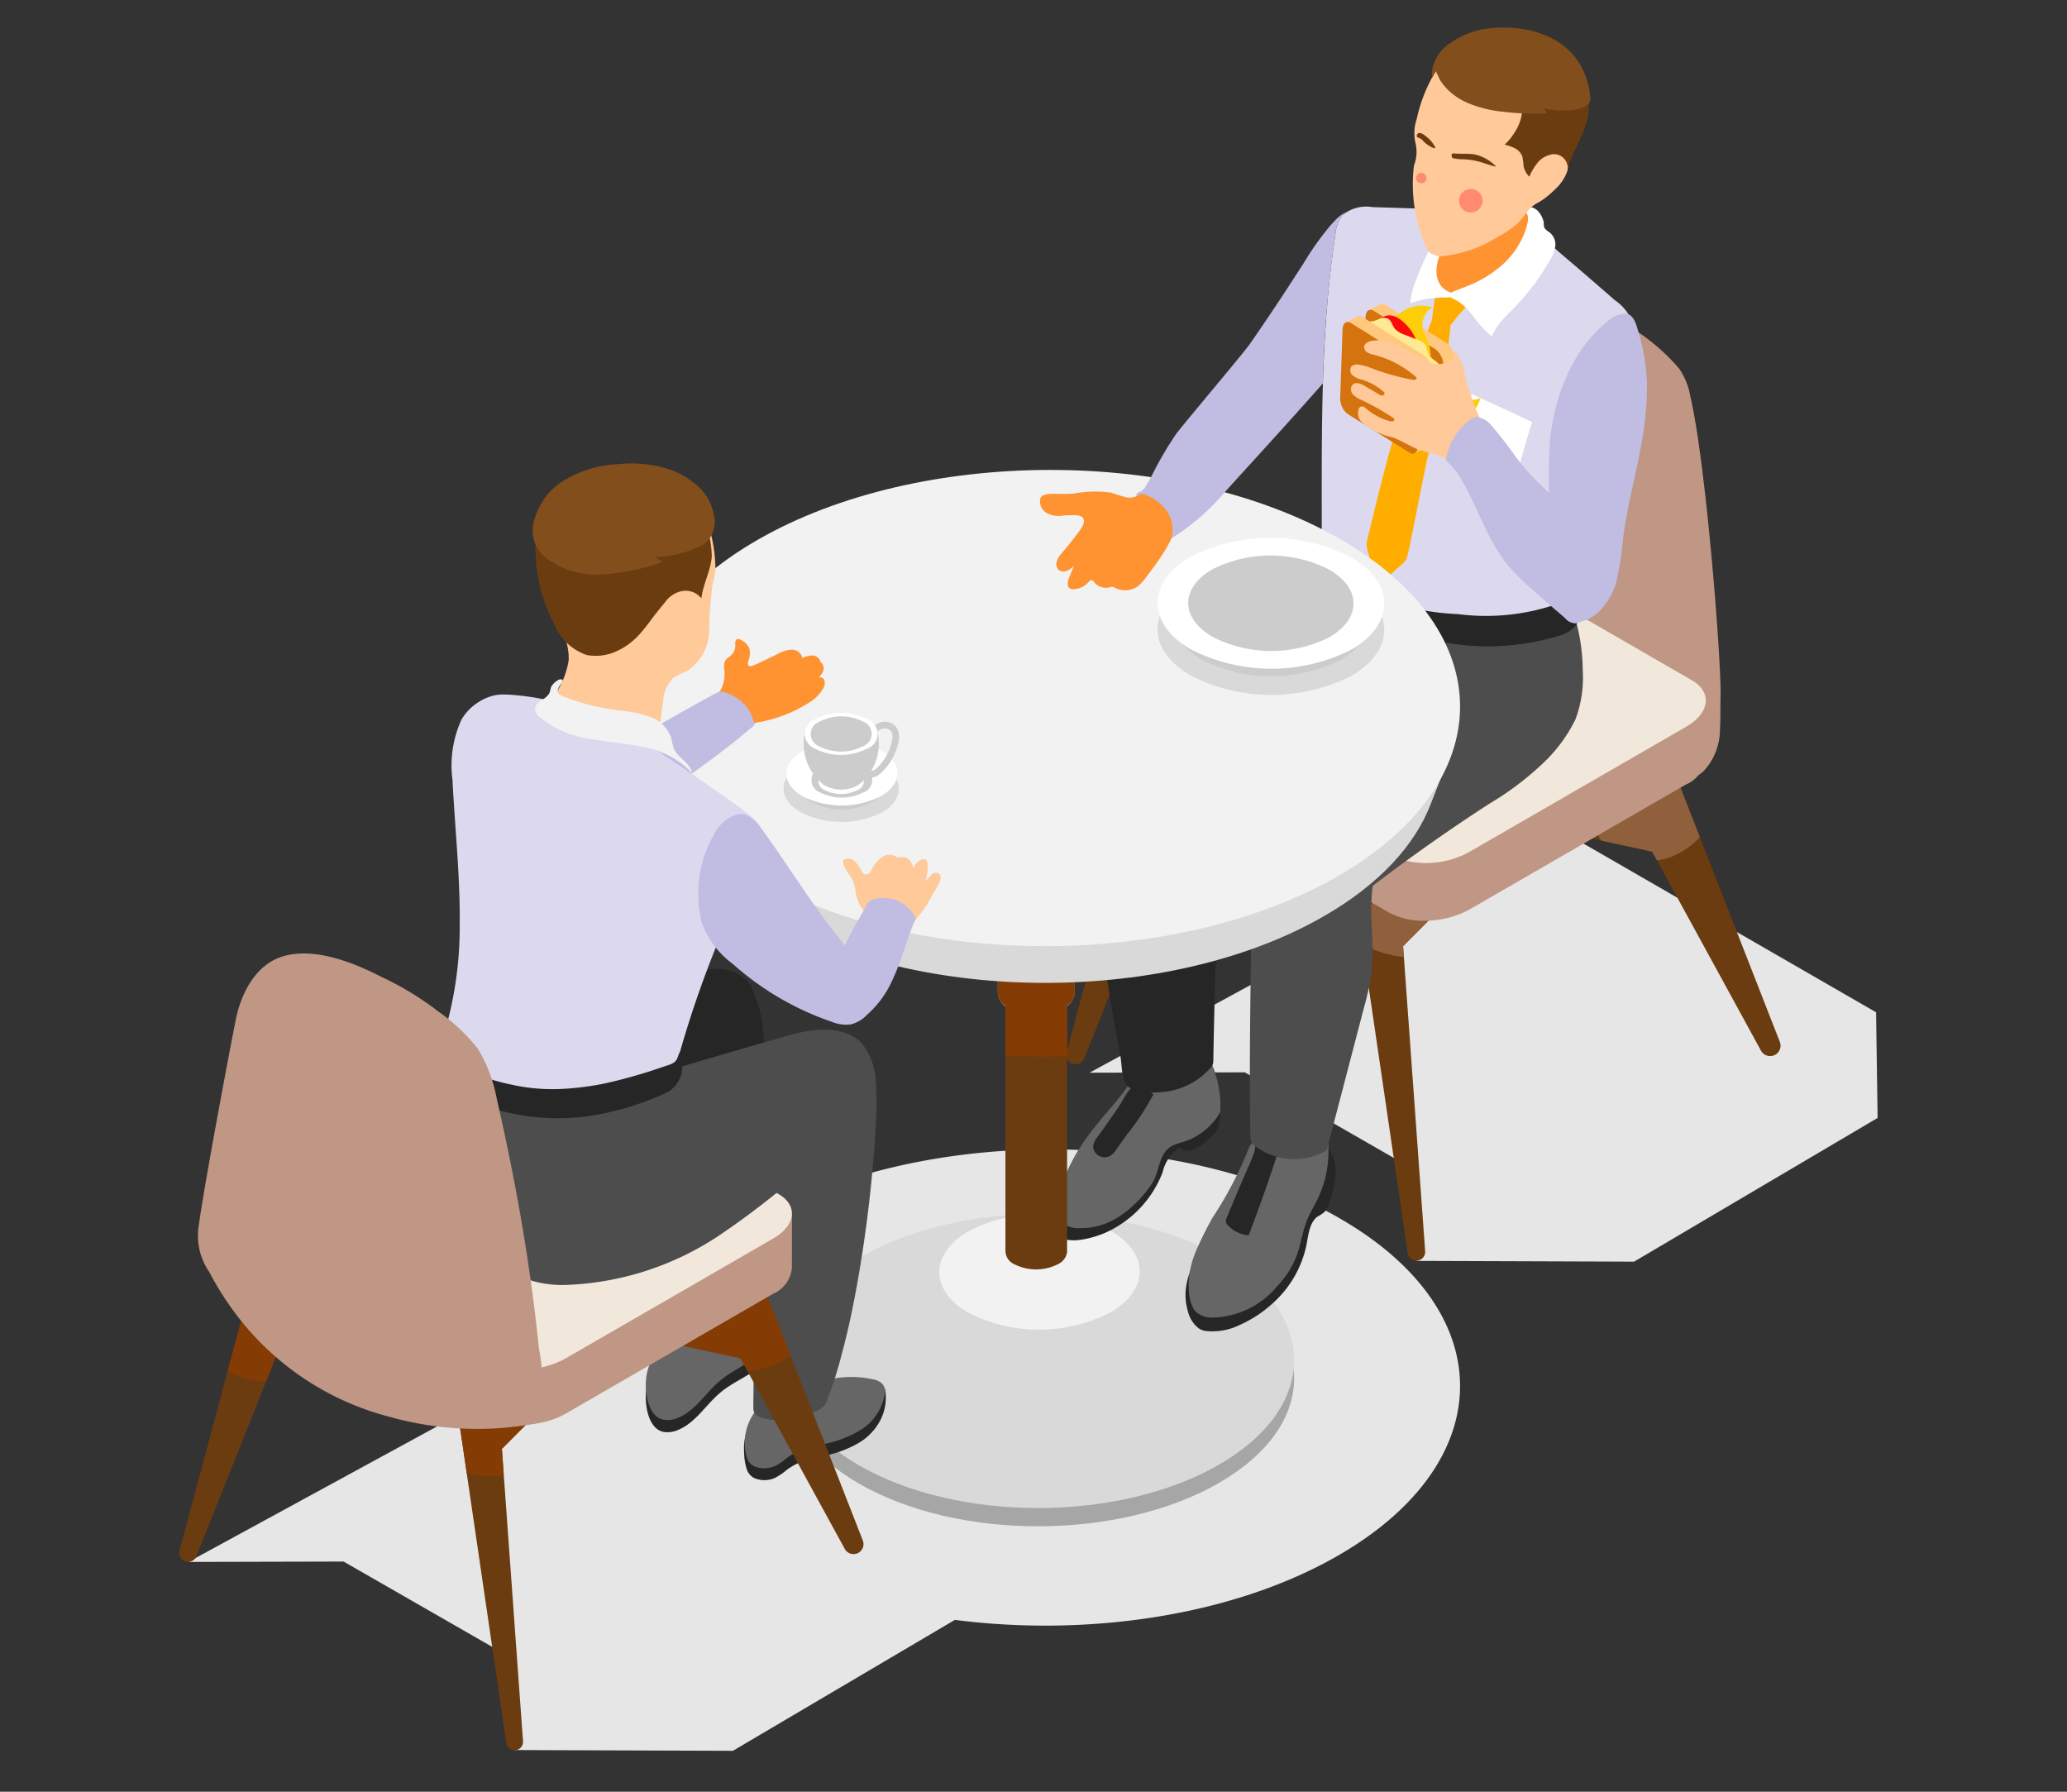 <svg xmlns="http://www.w3.org/2000/svg" xmlns:xlink="http://www.w3.org/1999/xlink" width="150" height="130" viewBox="0 0 150 130"><rect x="0" y="0" width="150" height="130" fill="#333333" stroke="none"/><defs><clipPath id="a"><rect width="150" height="130" transform="translate(176 2505)" fill="#fff"/></clipPath><clipPath id="b"><rect width="123.257" height="125.031" fill="none"/></clipPath><clipPath id="d"><rect width="7.474" height="6.328" fill="none"/></clipPath><clipPath id="e"><rect width="7.591" height="5.484" fill="none"/></clipPath><clipPath id="f"><rect width="6.187" height="7.665" fill="none"/></clipPath><clipPath id="g"><rect width="5.589" height="11.884" fill="none"/></clipPath><clipPath id="h"><rect width="7.795" height="7.881" fill="none"/></clipPath><clipPath id="i"><rect width="8.938" height="5.612" fill="none"/></clipPath><clipPath id="j"><rect width="7.962" height="8.337" fill="none"/></clipPath></defs><g transform="translate(-176 -2505)" clip-path="url(#a)"><g transform="translate(189 2507)"><g clip-path="url(#b)"><g clip-path="url(#b)"><path d="M84.427,107.169c-11.651-6.726-30.6-6.692-42.324.076a19.074,19.074,0,0,0-7.426,7.051l-.58-.334L.843,132.079l11.264-.028,11.457,6.577,1.006,7.1,15.786.055,16.111-9.5c9.682,1.25,20.259-.308,27.827-4.678,11.724-6.768,11.783-17.708.132-24.435" transform="translate(-0.171 -20.752)" fill="#e6e6e6"/><path d="M82.912,90.546l11.264-.028L105.633,97.1l1.006,7.1,15.786.055L140.1,93.828l-.111-7.666L116.167,72.43Z" transform="translate(-16.844 -14.715)" fill="#e6e6e6"/><path d="M60.538,127.925c7.193,4.153,18.893,4.132,26.132-.047s7.274-10.934.08-15.087-18.892-4.132-26.131.048-7.274,10.933-.081,15.087" transform="translate(-11.207 -22.284)" fill="#a6a6a6"/><path d="M60.538,126.262c7.193,4.153,18.893,4.132,26.132-.047s7.274-10.934.08-15.087-18.892-4.132-26.131.048-7.274,10.933-.081,15.087" transform="translate(-11.207 -21.946)" fill="#d9d9d9"/><path d="M71.342,115.2a11.368,11.368,0,0,0,10.285-.018c2.849-1.645,2.863-4.3.032-5.938a11.366,11.366,0,0,0-10.285.018c-2.849,1.645-2.863,4.3-.032,5.938" transform="translate(-14.064 -21.946)" fill="#f2f2f2"/><path d="M89.575,65.894l-3.7,3.014L80.811,87.75a.679.679,0,0,0,1.286.429l6.97-17.5,8.546-4.23Z" transform="translate(-16.413 -13.387)" fill="#6b3c10"/><g transform="translate(69.019 52.509)" style="mix-blend-mode:multiply;isolation:isolate"><g clip-path="url(#d)"><path d="M94.09,68.782l-3.839,1.9-.614,1.542a5.935,5.935,0,0,1-2.79-1.427,2.575,2.575,0,0,1-.23-.237l.441-1.65,3.7-3.014,2.016.14a5.234,5.234,0,0,1,.556.711,4.981,4.981,0,0,1,.762,2.034" transform="translate(-86.616 -65.896)" fill="#905f3c"/></g></g><path d="M128.41,68.915l5.954.233L141.578,87.6a.756.756,0,0,1-1.367.637l-7.9-14.449L125.1,72.227Z" transform="translate(-25.415 -14.001)" fill="#6b3c10"/><g transform="translate(102.77 54.934)" style="mix-blend-mode:multiply;isolation:isolate"><g clip-path="url(#e)"><path d="M136.562,72.746a5.808,5.808,0,0,1-2.015,1.4,3.9,3.9,0,0,1-1.108.276l-.345-.627-3.7-.8a2.694,2.694,0,0,1-.333-.794,3.934,3.934,0,0,1,.249-2.418,4.167,4.167,0,0,1,.461-.845l5.381.211Z" transform="translate(-128.971 -68.939)" fill="#905f3c"/></g></g><path d="M114.122,69.83l-6.677,9.161,3.54,24.124a.637.637,0,0,0,1.265-.142l-1.6-22.134,9.487-9.537Z" transform="translate(-21.828 -14.186)" fill="#6b3c10"/><g transform="translate(85.617 59.771)" style="mix-blend-mode:multiply;isolation:isolate"><g clip-path="url(#f)"><path d="M110.644,81.888l.057.787a7.564,7.564,0,0,1-3.007-.947l-.249-1.683,3.673-5.035a5.667,5.667,0,0,1,2.016,2.22,4.832,4.832,0,0,1,.5,1.657Z" transform="translate(-107.445 -75.01)" fill="#905f3c"/></g></g><path d="M134.374,55.616a4.438,4.438,0,0,1-1.115,2.928c-.838.868-1.579.544-1.754-.537-.079-.489-.284-1.6-.785-1.834a2.327,2.327,0,0,0-.8-.015c-.4,0-.794-.022-1.189-.049a27.349,27.349,0,0,1-4.907-.816,18.334,18.334,0,0,1-10.451-7.24,19.371,19.371,0,0,1-1.652-2.842,4.3,4.3,0,0,1-.571-3.218c.513-2.675,1.305-5.315,2.043-7.933.855-3.036,1.708-6.1,2.815-9.053.257-.685.466-1.473,1.192-1.8a5.206,5.206,0,0,1,2.942.007,21.812,21.812,0,0,1,7.373,2.98,14.921,14.921,0,0,1,3.879,3.194,4.988,4.988,0,0,1,.829,2.033c1.128,4.736,2.277,19.356,2.195,21.818-.026.766.013,1.582-.043,2.378" transform="translate(-22.56 -4.67)" fill="#bf9784"/><path d="M128.667,59.383v4.126h0a2.386,2.386,0,0,1-1.431,1.94l-15.7,9.063a6.771,6.771,0,0,1-3.2.826,5.245,5.245,0,0,1-2.647-.586L89.007,65.125a1.69,1.69,0,0,1-1-1.579H88V59.42h3.546v1.108l13.583-7.844a6.511,6.511,0,0,1,5.854-.241l6.6,3.814,7.537,4.351V59.383Z" transform="translate(-17.877 -10.535)" fill="#bf9784"/><path d="M127.655,56.825,110.978,47.2A6.345,6.345,0,0,0,106.1,47v0c-13.54,3.913-17.765,10.447-17.765,10.447h0a1.572,1.572,0,0,0,.67,2.434l16.677,9.628a6.5,6.5,0,0,0,5.851-.242l15.7-9.063c1.732-1,1.92-2.512.42-3.379" transform="translate(-17.878 -9.47)" fill="#f2e7db"/><path d="M83.486,97.535c-.315.371-.628.741-.928,1.123a14.428,14.428,0,0,0-2.321,4.121,6.954,6.954,0,0,0-.575,3.006c.211,1.629,2.747.879,3.7.466a7.887,7.887,0,0,0,4.187-4.4,3,3,0,0,1,1.115-1.723.247.247,0,0,1,.1-.042.23.23,0,0,1,.147.055c.622.435,1.4-.183,1.85-.588.39-.346.766-.61.867-1.143a7.5,7.5,0,0,0-.26-3.735,5.579,5.579,0,0,0-1.29-2.159,4.546,4.546,0,0,1-1.362.656,6.6,6.6,0,0,0-1.995.352c-.839.458-1.28,1.5-1.812,2.242-.441.615-.933,1.19-1.423,1.767" transform="translate(-16.179 -18.796)" fill="#262626"/><path d="M91.753,97.539a3.309,3.309,0,0,1-.316.5,4.875,4.875,0,0,1-1.8,1.471c-.392.186-.832.268-1.236.433-1.046.445-1.012,1.547-1.429,2.465a3.712,3.712,0,0,1-.444.706,8.258,8.258,0,0,1-2.186,2.072,5.053,5.053,0,0,1-2.875.8,1.838,1.838,0,0,1-1.775-1.175,11.008,11.008,0,0,1,.549-1.955,14.319,14.319,0,0,1,2.326-4.121c.295-.382.61-.757.925-1.124.49-.575.981-1.148,1.426-1.766.528-.742.973-1.787,1.81-2.245a6.609,6.609,0,0,1,1.991-.352,2.1,2.1,0,0,0,.836-.343,6.551,6.551,0,0,1,1.147.452,6.438,6.438,0,0,1,.674,1.4,7.408,7.408,0,0,1,.371,2.78" transform="translate(-16.191 -18.875)" fill="#666"/><path d="M83.577,100.006a1.306,1.306,0,0,0-.337.783.836.836,0,0,0,1.27.6,1.643,1.643,0,0,0,.419-.454l.739-1.04a18.441,18.441,0,0,0,1.948-2.955c-.41-.21-.477-.692-1.043-.728-.669-.018-1.142,1.143-1.454,1.6q-.753,1.109-1.542,2.195" transform="translate(-16.911 -19.545)" fill="#262626"/><path d="M104.954,49.842a4.123,4.123,0,0,0-2.243-1.629,4.882,4.882,0,0,0-3.521.778,16.537,16.537,0,0,0-2.057,1.443Q95.393,51.8,93.689,53.2c-.33.271-.659.543-.984.817a41.765,41.765,0,0,0-8.449,9.22,9.982,9.982,0,0,0-1.492,5.874,27.782,27.782,0,0,0,.312,2.905q.611,4.167,1.32,8.317.35,2.051.727,4.1c.112.621.071,1.856.6,2.225a3.986,3.986,0,0,0,2.153.369,5.282,5.282,0,0,0,3.806-1.8A.762.762,0,0,0,91.826,85a.837.837,0,0,0,.036-.278c.073-4.672.246-9.341.418-14.01a8.737,8.737,0,0,1,.471-3.556,5.361,5.361,0,0,1,2.4-2.012c1.379-.764,2.714-1.623,4.011-2.52a21.709,21.709,0,0,0,4.258-3.651,9.894,9.894,0,0,0,2.392-5,5.935,5.935,0,0,0-.854-4.121" transform="translate(-16.812 -9.774)" fill="#262626"/><path d="M92.643,115.036a1.161,1.161,0,0,0,.437.165,4.432,4.432,0,0,0,2.458-.409,8.829,8.829,0,0,0,2.386-1.543,7.819,7.819,0,0,0,2.5-4.251c.131-.659.216-1.708.841-2.108a2.407,2.407,0,0,0,.481-.325,1.408,1.408,0,0,0,.267-.5,7.244,7.244,0,0,0,.524-2.258,2.968,2.968,0,0,0-.735-2.145c-.251-.261-.312.2-.363.365a4.746,4.746,0,0,1-.418.891,28.749,28.749,0,0,1-2.238,3.924,11.2,11.2,0,0,1-3.221,3.129c-.735.448-1.544.747-2.289,1.17a.439.439,0,0,1-.711-.281,1.918,1.918,0,0,1-.081-.507,1.248,1.248,0,0,1,0-.462,5.666,5.666,0,0,0-.749,1.9,4.192,4.192,0,0,0,.108,2.033,2.193,2.193,0,0,0,.8,1.214" transform="translate(-18.622 -20.637)" fill="#262626"/><path d="M92.074,110.334a5.584,5.584,0,0,0-.118,1.733,2.818,2.818,0,0,0,.416,1.358,1.739,1.739,0,0,0,1.343.505,6.267,6.267,0,0,0,4.662-2.294,6.567,6.567,0,0,0,1.445-2.329c.279-.8.386-1.646.7-2.429.218-.546.531-1.047.786-1.577a7.991,7.991,0,0,0,.575-5.213,8.678,8.678,0,0,0-.879.626c-.157.144-.275.465-.524.493s-.535-.264-.742-.366a3.132,3.132,0,0,0-2.2-.226,1.816,1.816,0,0,0-1.3,1.183,27.7,27.7,0,0,1-2.554,4.86,25.833,25.833,0,0,0-1.234,2.485,6.6,6.6,0,0,0-.374,1.19" transform="translate(-18.676 -20.334)" fill="#666"/><path d="M95.405,106.795a.628.628,0,0,0-.073.351.552.552,0,0,0,.152.254,2.248,2.248,0,0,0,1.5.712q1.1-2.885,2.057-5.822a.863.863,0,0,0,.063-.354.769.769,0,0,0-.175-.371,3.179,3.179,0,0,0-.594-.607.5.5,0,0,0-.265-.125.438.438,0,0,0-.321.169c-.3.328-.25.713-.369,1.1a16.077,16.077,0,0,1-.645,1.532l-1.332,3.156" transform="translate(-19.366 -20.485)" fill="#262626"/><path d="M121.025,52.641c-.092-.314-.19-.623-.291-.924a.937.937,0,0,0-.256-.45c-.944-.767-1.566,1.288-2.246,1.469-.487.129-.788-.2-1.175-.406a8.649,8.649,0,0,0-1.36-.582,9.828,9.828,0,0,0-2.812-.519,9.267,9.267,0,0,0-2.14.168,4.192,4.192,0,0,1-1.608.175,3.273,3.273,0,0,1-1.452-.631c-.141-.108-1.085-.977-.935-1.18a5.433,5.433,0,0,0-.818,1.979,14.934,14.934,0,0,0-.29,5.378A4.545,4.545,0,0,1,105.7,58.4a3.777,3.777,0,0,1-.439,1.134,25.917,25.917,0,0,1-3.086,4.717,40.97,40.97,0,0,0-3.342,4.516,8,8,0,0,0-1.02,4c-.107,1.585-.2,3.171-.224,4.76-.057,4.3-.114,8.6-.044,12.9a1.233,1.233,0,0,0,.092.544,1.086,1.086,0,0,0,.331.348,4.688,4.688,0,0,0,5.119.255q1.36-5.2,2.72-10.409a18.258,18.258,0,0,0,.541-2.565c.234-2.065-.223-4.181.086-6.223q4.108-3.138,8.451-5.951a21.527,21.527,0,0,0,4.206-3.238,11,11,0,0,0,2.05-2.884,8.7,8.7,0,0,0,.528-3.574,14.142,14.142,0,0,0-.647-4.093" transform="translate(-19.811 -10.109)" fill="#4d4d4d"/><path d="M126.77,25.113a4.589,4.589,0,0,1-.966,2.329,13.337,13.337,0,0,0-1.271,4.044c-.582,2.878-1.158,5.771-1.482,8.7a38.858,38.858,0,0,0-.252,4.308c0,.556.126,1.059-.225,1.509a2.553,2.553,0,0,1-1.351.708,29.127,29.127,0,0,1-3.458.772,21.114,21.114,0,0,1-3.286.265c-.543,0-1.092-.084-1.631-.075-.442.009-.7-.359-1.049-.583a2.966,2.966,0,0,0-1.481-.332l-1.188-.056a1.252,1.252,0,0,1-.494-.082c-.165-.07-.327-.145-.489-.22a9.436,9.436,0,0,1-.92-.483,10.721,10.721,0,0,1-2.766-2.264,1.694,1.694,0,0,1-.351-.535,1.845,1.845,0,0,1-.067-.635c.067-8.121-.237-16.3,1.006-24.354a2.543,2.543,0,0,1,.5-1.37,2.707,2.707,0,0,1,2.191-.589c1.336.039,2.667.086,4,.125l.6-.728a7.743,7.743,0,0,1,4.864.9,22.128,22.128,0,0,1,4.063,2.959q2.036,1.727,4.044,3.487a3.432,3.432,0,0,1,1.462,2.2" transform="translate(-21.137 -3.142)" fill="#dcd9ee"/><path d="M117.47,33.366l-.979,3.84,1.7,2.461,2.618-.688s.984-3.578,1.055-3.567-4.4-2.045-4.4-2.045" transform="translate(-23.666 -6.779)" fill="#fff"/><path d="M114.869,24.042a186.24,186.24,0,0,0-5.909,24.036,9.436,9.436,0,0,1-.92-.483,186.478,186.478,0,0,1,5.883-23.851Z" transform="translate(-21.949 -4.824)" fill="#f2f2f2"/><path d="M103.534,49.124c-.07.829,1,1.577,1.578,2.033a11.47,11.47,0,0,0,2.361,1.423,19.606,19.606,0,0,0,4.635,1.358,17.7,17.7,0,0,0,9.06-.331,2.407,2.407,0,0,0,1.23-.761c.168-.261.053-.328-.037-.6a2.472,2.472,0,0,1-.091-.891c.012-.24-.053-.587-.289-.551a.458.458,0,0,0-.213.135,1.9,1.9,0,0,1-.5.28,15.831,15.831,0,0,1-7.435.816A18.234,18.234,0,0,1,108.46,51a8.691,8.691,0,0,1-3.12-2.045,13.91,13.91,0,0,1-1.066-1.392c-.112-.153-.256-.841-.371-.9a.147.147,0,0,0-.176.069.414.414,0,0,0-.046.2l-.129,1.975c0,.07-.011.143-.018.217" transform="translate(-21.033 -9.478)" fill="#262626"/><path d="M105.175,49.887c-.057.259-.068.565-.087.691q-.11.718-.161,1.444a.825.825,0,0,0,.444.889,13.431,13.431,0,0,0,3.072,1.225c.292.053.881.124,1.061-.171a1.153,1.153,0,0,0,.128-.463,14.069,14.069,0,0,0,.1-1.813.722.722,0,0,0-.175-.586,1.758,1.758,0,0,0-.514-.175l-.489-.177a15.621,15.621,0,0,1-1.908-.819,3.4,3.4,0,0,0-1.053-.434c-.28-.041-.366.151-.418.388" transform="translate(-21.316 -10.055)" fill="#87493c"/><path d="M110.3,34.118c-.788,2.65-1.436,5.34-2.085,8.029a1.974,1.974,0,0,0-.071.43,2.116,2.116,0,0,0,.123.63c.125.422.235.849.336,1.277q.074.311.143.622c.034.153.048.495.165.59a9.789,9.789,0,0,0,.788-.767q.421-.4.86-.778a2.468,2.468,0,0,0,.451-.461c.167-.245,1.118-5.44,1.533-7.309a71.719,71.719,0,0,0,1.841-11.3c0-.037,0-.076.006-.114a1.872,1.872,0,0,1-.538.623c-.2.1-.436-.032-.641.087-.382.222-2.43,6.814-2.912,8.435" transform="translate(-21.97 -5.073)" fill="#ffae00"/><path d="M114.123,25.961a.35.35,0,0,0,.166.215,1.733,1.733,0,0,0,.8.273c.421.052.56-.312.8-.6q.415-.5.873-.962a.958.958,0,0,1-.333-.635.155.155,0,0,0-.031-.1.141.141,0,0,0-.08-.031,12.613,12.613,0,0,1-1.736-.421c-.248-.079-.2.112-.227.32l-.079.645c-.041.339-.09.678-.132,1.018a.971.971,0,0,0-.016.273" transform="translate(-23.184 -4.812)" fill="#ffae00"/><path d="M115.011,22.226a1.192,1.192,0,0,0,.2.052.961.961,0,0,0,.331.01,1.326,1.326,0,0,0,.352-.135,2.89,2.89,0,0,1,.408-.2c.095-.029.206-.018.305-.038.267-.05.532-.112.794-.18a11.382,11.382,0,0,0,1.54-.532,11.213,11.213,0,0,0,2.773-1.694c.12-.1.245-.2.357-.312a1.232,1.232,0,0,0,.241-.27.668.668,0,0,0,.033-.611,1.645,1.645,0,0,0-.373-.446,4,4,0,0,1-1.01-3.407,4.671,4.671,0,0,1-1.845,1.929,7.1,7.1,0,0,1-2.55.864,10.356,10.356,0,0,0-1.117.193,1,1,0,0,0-.387.177.954.954,0,0,0-.221.293,3.453,3.453,0,0,0-.378,1.2c-.023.185-.038.359-.077.539a4.952,4.952,0,0,0-.071.7,2.735,2.735,0,0,0,.19,1.422.939.939,0,0,0,.158.232.861.861,0,0,0,.349.213" transform="translate(-23.221 -2.938)" fill="#ff9331"/><path d="M121.742,16.391l-.059-.022a.464.464,0,0,0-.306-.006c-.241.1-.042.475,0,.637a1.183,1.183,0,0,1-.037.555,4.99,4.99,0,0,1-.2.649,5.981,5.981,0,0,1-1.559,2.283A8.462,8.462,0,0,1,117,22.071c-.3.122-.613.233-.915.36-.116.049-.359.138-.379.285-.029.214.323.3.456.375a3.392,3.392,0,0,1,.759.6c.151.154.291.318.426.484a9.166,9.166,0,0,0,1.34,1.5.071.071,0,0,0,.051.022c.02,0,.033-.022.043-.04a6.5,6.5,0,0,1,.548-.886,10.013,10.013,0,0,1,.773-.83,17.236,17.236,0,0,0,2.942-3.854,2.606,2.606,0,0,0,.321-.861,1.148,1.148,0,0,0-.077-.616,1.225,1.225,0,0,0-.386-.47,1,1,0,0,1-.3-.258c-.1-.157-.041-.351-.089-.521a1.932,1.932,0,0,0-.253-.545,1.147,1.147,0,0,0-.512-.43" transform="translate(-23.505 -3.32)" fill="#fff"/><path d="M115.075,18.8a.375.375,0,0,0,.151-.087,4.885,4.885,0,0,0-1.057,1.865,2.979,2.979,0,0,0-.147,1.006,1.694,1.694,0,0,0,.324.951,1.389,1.389,0,0,0,.469.391c.1.053.274.066.326.189a.18.18,0,0,1-.124.245,1.612,1.612,0,0,1-.465.025c-.173.007-.345.017-.518.029a6.833,6.833,0,0,0-1.916.39,6.279,6.279,0,0,1,.406-1.645,17.4,17.4,0,0,1,.759-1.769,3.79,3.79,0,0,1,.688-1.059.682.682,0,0,1,.355-.173,2.326,2.326,0,0,0,.521-.274,1.7,1.7,0,0,1,.228-.084" transform="translate(-22.778 -3.802)" fill="#fff"/><path d="M122.259,12.2c.16-.139.313-.284.458-.428a3.131,3.131,0,0,0,.846-1.312,2.758,2.758,0,0,0,.032-.6,1.213,1.213,0,0,1,.2-.477q.318-.607.6-1.233a7.144,7.144,0,0,0,.622-1.979,5.329,5.329,0,0,0-2.685-5,4.865,4.865,0,0,0-1.471-.61,4.323,4.323,0,0,0-.563-.082,7.087,7.087,0,0,0-3.65.5,6.269,6.269,0,0,0-2.7,2.365A11.135,11.135,0,0,0,112.628,6.7a3.214,3.214,0,0,0-.086,1.81,2.736,2.736,0,0,1-.119,1.584,11.078,11.078,0,0,0,.743,5.572,1.605,1.605,0,0,0,.4.751,1.388,1.388,0,0,0,.988.251,9.2,9.2,0,0,0,3.954-1.4,6.92,6.92,0,0,0,1.419-.959c.477-.447.817-1.159,1.408-1.466a4.87,4.87,0,0,0,.928-.649" transform="translate(-22.812 -0.089)" fill="#ffc999"/><path d="M118.268,15.552a.851.851,0,1,1-.851-.851.851.851,0,0,1,.851.851" transform="translate(-23.681 -2.987)" fill="#ff8a6f"/><path d="M113.407,13.606a.376.376,0,1,1-.375-.375.375.375,0,0,1,.375.375" transform="translate(-22.887 -2.688)" fill="#ff8a6f"/><path d="M116.769,11.487a4.989,4.989,0,0,1,.716.035,2.521,2.521,0,0,1,.547.157,3.085,3.085,0,0,1,1.085.738c-.4-.073-.775-.229-1.163-.339a5.178,5.178,0,0,0-1.167-.192,3.648,3.648,0,0,1-.775-.073.162.162,0,0,1-.066-.03.175.175,0,0,1-.042-.077c-.022-.065-.042-.155.014-.21s.134-.032.194-.029c.22.01.44.018.66.021" transform="translate(-23.542 -2.328)" fill="#6b3c10"/><path d="M114.043,10.62a2.314,2.314,0,0,0-.575-.709c-.147-.121-.559-.488-.719-.215a.156.156,0,0,0,.016.215.541.541,0,0,0,.142.057.857.857,0,0,1,.2.136,2.233,2.233,0,0,0,.856.6c.029.007.068.01.084-.016a.079.079,0,0,0-.009-.073" transform="translate(-22.899 -1.95)" fill="#6b3c10"/><path d="M120.722,9.565a3.3,3.3,0,0,1,.746.267,1.1,1.1,0,0,1,.525.572,3.831,3.831,0,0,1,.092.671,1.459,1.459,0,0,0,.419.814,4.322,4.322,0,0,1,.6-1.006,1.707,1.707,0,0,1,.98-.6.984.984,0,0,1,1.2.868l.9-1.991a8.649,8.649,0,0,0,.542-1.415,3.956,3.956,0,0,0-.08-2.022.852.852,0,0,0-.154-.323.342.342,0,0,0-.4-.1c-.065.039-.11.149-.16.206a1.485,1.485,0,0,1-.247.227,1.749,1.749,0,0,1-.577.28,2.261,2.261,0,0,1-1.39-.1c-.263-.1-.509-.239-.771-.339a1.414,1.414,0,0,0-.826-.1.247.247,0,0,0-.151.081c-.149.2-.049.735-.03.972a5.413,5.413,0,0,1,.048.63,3.419,3.419,0,0,1-.59,1.587,4.2,4.2,0,0,1-.674.816" transform="translate(-24.526 -1.07)" fill="#6b3c10"/><path d="M116.5,5.389a8.762,8.762,0,0,0,2.792.722,19.846,19.846,0,0,0,3.145.124l-.213-.371a6.1,6.1,0,0,0,1.9.135,2.582,2.582,0,0,0,1.182-.341.614.614,0,0,0,.238-.241.721.721,0,0,0,.033-.389,5.559,5.559,0,0,0-1.171-2.983A5.55,5.55,0,0,0,122.1.477a7.064,7.064,0,0,0-.881-.27,9.034,9.034,0,0,0-3.06-.14,5.991,5.991,0,0,0-2.718,1.047,2.9,2.9,0,0,0-1.333,1.959,2.079,2.079,0,0,0-.026.314,1.164,1.164,0,0,1,.014.278l.312-.557c-.058.105.084.3.124.387a2.621,2.621,0,0,0,.194.387,4.053,4.053,0,0,0,1.045,1.072,4.907,4.907,0,0,0,.735.435" transform="translate(-23.176 0)" fill="#824e1c"/><path d="M128.237,47.787a4.823,4.823,0,0,0,1.453-2.544,24.156,24.156,0,0,0,.436-2.944c.305-2.386.975-4.709,1.369-7.082a22.982,22.982,0,0,0,.361-4.16,15.283,15.283,0,0,0-.7-3.946c-.119-.4-.308-.959-.778-1.069a2.034,2.034,0,0,0-1.229.437c-2.742,2.105-4.053,5.639-4.352,8.987a44.288,44.288,0,0,0,.211,7.308,32.465,32.465,0,0,0,.384,3.5c.135.723.221,2.226,1.2,2.187a2.8,2.8,0,0,0,1.652-.677" transform="translate(-25.335 -5.288)" fill="#c1bce1"/><path d="M114.148,34.679l-.83.441-.359-.677.288-.154-3.922-2.45a1.457,1.457,0,0,1-.567-1.181l.15-4.283-.12.065-.438-.825.821-.437h0a.394.394,0,0,1,.385.052l4.453,2.783a1.453,1.453,0,0,1,.567,1.181l-.175,4.99a.514.514,0,0,1-.252.494" transform="translate(-22.012 -5.109)" fill="#ffc87f"/><path d="M113.076,28.565l-4.454-2.783c-.328-.206-.607-.01-.622.437l-.175,4.99a1.454,1.454,0,0,0,.567,1.181l4.453,2.783c.329.2.608.009.623-.438l.175-4.989a1.456,1.456,0,0,0-.567-1.181" transform="translate(-21.905 -5.221)" fill="#d5740e"/><path d="M111.965,32.563a3.472,3.472,0,0,0,.269,1.473,5.57,5.57,0,0,0,.849,1.565.782.782,0,0,0,.256.229.3.3,0,0,0,.326-.023l.174.315c-.01-.018.376-.562.429-.632a1.7,1.7,0,0,1,.707-.49c.321-.137.663-.227.975-.386a2.454,2.454,0,0,0,1.234-1.528,1.522,1.522,0,0,1-1.77-.391c-.192-.233-.309-.519-.48-.768a4,4,0,0,0-1.6-1.2c-.179-.089-.5-.247-.692-.089-.12.1-.155.383-.221.527a4.169,4.169,0,0,0-.451,1.394" transform="translate(-22.745 -6.212)" fill="#ffce0a"/><path d="M114.729,34a3.445,3.445,0,0,0-1.468-2.749c-.845-.528-1.559-.154-1.594.837a3.445,3.445,0,0,0,1.469,2.748c.845.528,1.558.154,1.593-.836" transform="translate(-22.686 -6.3)" fill="#ff0a0a"/><path d="M110.516,30.064a3.486,3.486,0,0,1-1.072-1.046,5.58,5.58,0,0,1-.822-1.579.789.789,0,0,1-.048-.339.307.307,0,0,1,.2-.258l-.164-.32c.009.018.676,0,.763,0a1.7,1.7,0,0,0,.8-.312c.294-.19.559-.423.866-.592A2.455,2.455,0,0,1,113,25.446a1.521,1.521,0,0,0-.665,1.686c.085.289.257.546.368.827a4,4,0,0,1,.094,2c-.026.2-.076.555-.312.624-.15.043-.4-.087-.561-.112a4.174,4.174,0,0,1-1.407-.406" transform="translate(-22.057 -5.143)" fill="#ffce0a"/><path d="M112.173,29.193a3.445,3.445,0,0,0-1.468-2.749c-.845-.528-1.559-.154-1.594.837a3.445,3.445,0,0,0,1.469,2.748c.845.528,1.558.154,1.593-.836" transform="translate(-22.167 -5.324)" fill="#ff0a0a"/><path d="M108.851,26.516a.775.775,0,0,1,.645-.025c.258.141.315.484.494.718a1.574,1.574,0,0,0,.709.44l1.1.433a.989.989,0,0,1,.289.154c.245.213.222.6.387.881s.469.4.681.631a.9.9,0,0,1,.159,1.026,3.283,3.283,0,0,1-.232.306,1.426,1.426,0,0,0-.1,1.519.8.8,0,0,1,.126.281c.023.182-.112.34-.2.5a.991.991,0,0,0-.1.61c.026.159.091.309.119.468a.518.518,0,0,1-.1.453.651.651,0,0,1-.242.137,6.84,6.84,0,0,1-.979.29,3.271,3.271,0,0,0,.016-1.845,9.563,9.563,0,0,0-2.092-4.18,4.457,4.457,0,0,0-1.033-.925c-.255-.156-.535-.273-.78-.445-.308-.215-.849-.963-.312-1.253.175-.095.432-.006.617.012a1.673,1.673,0,0,0,.821-.187" transform="translate(-21.776 -5.369)" fill="#ffea93"/><path d="M112.058,35.79l-.83.441-.36-.677.288-.154-3.922-2.451a1.455,1.455,0,0,1-.567-1.18l.15-4.283-.12.064-.438-.824.821-.437h0a.4.4,0,0,1,.386.052l4.453,2.783a1.453,1.453,0,0,1,.567,1.181l-.175,4.989a.515.515,0,0,1-.252.495" transform="translate(-21.587 -5.335)" fill="#ffc87f"/><path d="M110.986,29.676l-4.454-2.783c-.328-.206-.607-.01-.622.437l-.174,4.99A1.454,1.454,0,0,0,106.3,33.5l4.453,2.783c.329.2.608.009.623-.437l.175-4.99a1.457,1.457,0,0,0-.567-1.181" transform="translate(-21.481 -5.447)" fill="#d5740e"/><path d="M111.594,36.4c-.631-.245-1.2-.625-1.832-.873a5.184,5.184,0,0,1-2.281-1.11.956.956,0,0,1-.212-.967.306.306,0,0,1,.141-.159c.143-.065.3.052.414.155a4.338,4.338,0,0,0,1.705.9c.136.036.35,0,.319-.14a.215.215,0,0,0-.1-.116,18.352,18.352,0,0,0-2.29-1.289,1.629,1.629,0,0,1-.629-.423.526.526,0,0,1,.007-.694c.238-.207.6-.052.875.11l1.015.6a.467.467,0,0,0,.25.09c.09,0,.182-.084.163-.172a.229.229,0,0,0-.073-.106,4.135,4.135,0,0,0-1.616-.885,1.573,1.573,0,0,1-.629-.307.484.484,0,0,1-.085-.635.6.6,0,0,1,.528-.137,4.573,4.573,0,0,1,1.061.312,16.948,16.948,0,0,0,2.873.79c.116.021.289-.012.269-.127a.184.184,0,0,0-.071-.1,7.482,7.482,0,0,0-3.053-1.6,1.559,1.559,0,0,1-.447-.159.463.463,0,0,1-.237-.388c.011-.276.333-.421.606-.462a3.118,3.118,0,0,1,1.9.352c.429.212.855.429,1.267.67a6.587,6.587,0,0,0,1.162.614c.533.18,1.8-.039,1.507-.849a.377.377,0,0,1,.268.153,3.315,3.315,0,0,1,.606,1.5,16.254,16.254,0,0,0,.759,2.426,8.355,8.355,0,0,0,.616,1.292,3.884,3.884,0,0,0-1.512,2.742.949.949,0,0,1-.149.422c-.37.468-.594-.289-.769-.5a2.882,2.882,0,0,0-1.392-.645c-.312-.092-.628-.178-.932-.3" transform="translate(-21.666 -5.786)" fill="#ffc999"/><path d="M119.93,46.294a14.7,14.7,0,0,0,1.369,1.379c.906.825,1.837,1.622,2.767,2.419a1.118,1.118,0,0,0,.64.338.984.984,0,0,0,.434-.113,4.345,4.345,0,0,0,2.355-5.238,3.169,3.169,0,0,0-.687-1.241,5.724,5.724,0,0,0-1.273-.909,18.38,18.38,0,0,1-5.073-4.542,29.683,29.683,0,0,0-1.834-2.363,1.568,1.568,0,0,0-1.086-.561,1.018,1.018,0,0,0-.486.232,4.713,4.713,0,0,0-1.66,2.716.327.327,0,0,0,0,.2.333.333,0,0,0,.087.111,4.968,4.968,0,0,1,.825.969c.856,1.374,1.43,2.895,2.166,4.331a12.011,12.011,0,0,0,1.459,2.278" transform="translate(-23.44 -7.204)" fill="#c1bce1"/><path d="M75.25,106.545V87.534h4.474v19a.682.682,0,0,1,0,.1v.011h0a1.157,1.157,0,0,1-.657.859,3.5,3.5,0,0,1-3.17.006,1.075,1.075,0,0,1-.647-.96" transform="translate(-15.287 -17.783)" fill="#6b3c10"/><path d="M75.9,88.2a3.5,3.5,0,0,0,3.169-.006.966.966,0,0,0,.01-1.83,3.5,3.5,0,0,0-3.17.006.966.966,0,0,0-.01,1.83" transform="translate(-15.287 -17.469)" fill="#d9d9d9"/><path d="M74.552,86.376V80.722h5.585v5.636a.8.8,0,0,1,0,.124V86.5h0a1.441,1.441,0,0,1-.82,1.073,4.373,4.373,0,0,1-3.956.007,1.343,1.343,0,0,1-.808-1.2" transform="translate(-15.145 -16.399)" fill="#a6a6a6"/><path d="M75.36,81.551a4.373,4.373,0,0,0,3.956-.007,1.206,1.206,0,0,0,.013-2.285,4.373,4.373,0,0,0-3.956.007,1.206,1.206,0,0,0-.013,2.285" transform="translate(-15.145 -16.007)" fill="#d9d9d9"/><g transform="translate(59.406 62.784)" style="mix-blend-mode:multiply;isolation:isolate"><g clip-path="url(#g)"><path d="M74.56,80.328a1.451,1.451,0,0,1,.812-1.062,4.379,4.379,0,0,1,3.958-.006,1.414,1.414,0,0,1,.8,1.068h.006v5.638a.469.469,0,0,1,0,.125V86.1a1.28,1.28,0,0,1-.556.886v3.657c-1.489.051-2.982.034-4.469-.051V87a1.194,1.194,0,0,1-.556-1.016V80.328Z" transform="translate(-74.552 -78.791)" fill="#843b04"/></g></g><path d="M43.929,66.308c-.139-.318-.269-.637-.375-.959l-1.709-4.377,1.273.214c.436-3.861,3.212-7.657,8.337-10.616C62.612,44.128,80.642,44.1,91.73,50.5c5.254,3.034,8,6.967,8.255,10.952l.916.147L99.336,65.6v0C98.2,68.583,95.63,71.425,91.6,73.749c-11.157,6.442-29.188,6.474-40.275.073-3.689-2.129-6.136-4.7-7.36-7.427l0,.007Z" transform="translate(-8.501 -9.288)" fill="#d9d9d9"/><path d="M50.239,69.808c11.651,6.726,30.6,6.692,42.324-.076S104.346,52.023,92.7,45.3s-30.6-6.692-42.324.076-11.783,17.709-.132,24.436" transform="translate(-8.439 -8.182)" fill="#f2f2f2"/><path d="M78.817,43.762A1.867,1.867,0,0,0,79.956,44a6.3,6.3,0,0,1,1.181-.028.58.58,0,0,1,.347.146c.182.192.081.508-.053.737a23.63,23.63,0,0,1-1.55,1.963,1.463,1.463,0,0,0-.284.555.586.586,0,0,0,.174.572.6.6,0,0,0,.585.049,1.761,1.761,0,0,0,.5-.352l-.348.849c-.1.254-.186.6.034.761a.52.52,0,0,0,.355.073,1.522,1.522,0,0,0,1.014-.506c.066-.075.149-.167.247-.143a.284.284,0,0,1,.129.1,1.132,1.132,0,0,0,1.1.437.733.733,0,0,1,.264-.057.608.608,0,0,1,.206.082,1.594,1.594,0,0,0,1.714-.182,3.145,3.145,0,0,0,.466-.524c.437-.574.876-1.149,1.265-1.758q.258-.4.486-.826c.057-.105.091-.218.151-.324a3.478,3.478,0,0,0,.194-.345,1.455,1.455,0,0,0,.085-.306,2.562,2.562,0,0,0-.387-1.9,1.635,1.635,0,0,0-.414-.427,2.485,2.485,0,0,0-.712-.3,1.64,1.64,0,0,0-.811-.085c-.223.042-.321.235-.517.324a1.212,1.212,0,0,1-.653.086,9.79,9.79,0,0,1-1.155-.347,8.283,8.283,0,0,0-2.7.065c-.456.033-.913.025-1.371.018-.308,0-.955-.026-1.082.344a.981.981,0,0,0,.4,1.01" transform="translate(-15.924 -8.578)" fill="#ff9331"/><path d="M102.482,16.71a1.563,1.563,0,0,0-.364.3,2.556,2.556,0,0,0-.5,1.37,87.513,87.513,0,0,0-.907,10.827c-2.382,2.72-6.578,7.28-7.1,7.875a16.653,16.653,0,0,1-3.891,3.375,2.408,2.408,0,0,0-.4-2.072,3.371,3.371,0,0,0-1.4-1.059.615.615,0,0,0-.535-.046c-.06.033-.112.092-.178.106a.043.043,0,0,1-.027-.006.072.072,0,0,1-.006-.02c-.026-.159.1-.232.238-.278.245-.073.39-.324.523-.536.159-.245.284-.516.424-.774a26.113,26.113,0,0,1,1.674-2.853c.423-.6,4.9-5.883,5.36-6.545.927-1.33,1.826-2.673,2.72-4.03.4-.622.807-1.245,1.211-1.873a20.481,20.481,0,0,1,1.946-2.733c.1-.112.2-.218.3-.324a3.358,3.358,0,0,1,.913-.7" transform="translate(-17.708 -3.395)" fill="#c1bce1"/><path d="M103.163,56.962a12.863,12.863,0,0,1-11.637-.021c-3.223-1.861-3.239-4.87-.036-6.719a12.859,12.859,0,0,1,11.636.022c3.223,1.861,3.24,4.869.037,6.718" transform="translate(-18.101 -9.922)" fill="#d9d9d9"/><path d="M102.661,55.781a11.133,11.133,0,0,1-10.074-.018c-2.79-1.61-2.8-4.215-.03-5.815a11.13,11.13,0,0,1,10.072.018c2.791,1.611,2.8,4.215.032,5.815" transform="translate(-18.383 -9.904)" fill="#ccc"/><path d="M103.163,54.577a12.863,12.863,0,0,1-11.637-.021c-3.223-1.861-3.239-4.87-.036-6.719a12.859,12.859,0,0,1,11.636.022c3.223,1.861,3.24,4.869.037,6.718" transform="translate(-18.101 -9.438)" fill="#fff"/><path d="M102.15,53.992a9.375,9.375,0,0,1-8.482-.015c-2.35-1.357-2.362-3.549-.027-4.9a9.374,9.374,0,0,1,8.483.015c2.349,1.356,2.361,3.549.026,4.9" transform="translate(-18.67 -9.766)" fill="#ccc"/><path d="M8.419,112.406l-3.547,2.889L.022,133.347a.651.651,0,0,0,1.232.411L7.933,116.99l8.188-4.052Z" transform="translate(0 -22.836)" fill="#6b3c10"/><g transform="translate(3.518 90.337)" style="mix-blend-mode:multiply;isolation:isolate"><g clip-path="url(#h)"><path d="M12.21,115.512,8.83,117.185,7.21,121.25a6.863,6.863,0,0,1-2.8-.722l1.355-5.036,2.608-2.123Z" transform="translate(-4.415 -113.369)" fill="#843b04"/></g></g><path d="M51.522,119.185a1.165,1.165,0,0,0-.446-.249,2.58,2.58,0,0,0-.786-.084,10.4,10.4,0,0,0-5.363,1.479,4.735,4.735,0,0,0-.783.659.363.363,0,0,1-.634-.112,3.715,3.715,0,0,0-1,2.287c-.083.929.166,2.677,1.293,2.877a1.889,1.889,0,0,0,1.036-.146c1.271-.519,2.011-1.826,3.063-2.706,1.03-.862,2.368-1.319,3.323-2.264a2.048,2.048,0,0,0,.492-.694,1,1,0,0,0-.021-.83.855.855,0,0,0-.171-.218" transform="translate(-8.632 -24.146)" fill="#262626"/><path d="M51.522,118.078a1.165,1.165,0,0,0-.446-.249,2.58,2.58,0,0,0-.786-.084,10.408,10.408,0,0,0-5.363,1.478,4.779,4.779,0,0,0-.783.66.363.363,0,0,1-.634-.112,3.715,3.715,0,0,0-1,2.287c-.083.929.166,2.677,1.293,2.877a1.9,1.9,0,0,0,1.036-.146c1.271-.519,2.011-1.826,3.063-2.706,1.03-.862,2.368-1.319,3.323-2.264a2.048,2.048,0,0,0,.492-.694,1,1,0,0,0-.021-.83.855.855,0,0,0-.171-.218" transform="translate(-8.632 -23.921)" fill="#666"/><path d="M43.821,112.18a5.8,5.8,0,0,0,4.495-.993,1.507,1.507,0,0,0,.492-.521,1.69,1.69,0,0,0,.121-.4c.468-2.175.935-7.609,1.4-9.784.223-1.039.446-2.078.622-3.126a24.007,24.007,0,0,0,.169-7.705,5.275,5.275,0,0,0-.814-2.322,2.22,2.22,0,0,0-2.142-.968,2.814,2.814,0,0,0-1.335.83,10.9,10.9,0,0,0-2.8,5.367,27.654,27.654,0,0,0-.526,6.1c-.006,1.618.313,12.578.312,13.526" transform="translate(-8.839 -17.537)" fill="#262626"/><path d="M61.432,123.941a.548.548,0,0,1-.568.139,7.325,7.325,0,0,0-3.214-.015c-.788.148-1.559.371-2.332.583a7.826,7.826,0,0,0-2.1.842,3.517,3.517,0,0,0-.917.826,3.62,3.62,0,0,0-.341.528c-.028.052-.071.206-.135.211-.085.006-.142-.135-.129-.2a3.613,3.613,0,0,0-.254,1.5c0,.075.006.15.011.224a4.04,4.04,0,0,0,.2,1.186,1.1,1.1,0,0,0,.524.606,1.874,1.874,0,0,0,1.519-.014,4.376,4.376,0,0,0,.839-.57,4.627,4.627,0,0,1,1.153-.624c.732-.269,1.52-.35,2.269-.57a8.318,8.318,0,0,0,1.685-.7,4.123,4.123,0,0,0,1.571-1.5,3.553,3.553,0,0,0,.488-2.318.587.587,0,0,0-.174-.367.733.733,0,0,1-.1.237" transform="translate(-10.45 -25.131)" fill="#262626"/><path d="M51.671,128.738c.277.837,1.355.884,2.045.59a4.345,4.345,0,0,0,.838-.57,4.615,4.615,0,0,1,1.153-.624c.732-.27,1.52-.351,2.269-.57a8.378,8.378,0,0,0,1.685-.7,3.782,3.782,0,0,0,2.021-2.841.849.849,0,0,0-.139-.6,1.162,1.162,0,0,0-.663-.369,7.337,7.337,0,0,0-3.214-.014c-.788.148-1.559.37-2.332.583a7.79,7.79,0,0,0-2.1.842,3.806,3.806,0,0,0-1.628,4.021,2.3,2.3,0,0,0,.065.251" transform="translate(-10.467 -24.962)" fill="#666"/><path d="M61.169,95.111a3.65,3.65,0,0,0-1.21-2.662,1.416,1.416,0,0,0-1.709-.375,3.913,3.913,0,0,0-1.787,1.1,5.13,5.13,0,0,0-.79,1.367,28.418,28.418,0,0,0-1.15,3.316,60.574,60.574,0,0,0-1.751,8.027,63.938,63.938,0,0,0-.418,8.034q-.037,1.811-.05,3.622c0,.458-.022.921-.007,1.379.023.689,1.146.776,1.7.786a6.221,6.221,0,0,0,2.546-.5c.456-.2.869-.357,1.065-.835a29.663,29.663,0,0,0,1.122-3.525c.427-1.58.765-3.183,1.058-4.793a97.228,97.228,0,0,0,1.259-9.765c.068-.858.124-1.716.159-2.576a20.1,20.1,0,0,0-.034-2.6" transform="translate(-10.623 -18.679)" fill="#4d4d4d"/><path d="M45.63,115.3l5.7.224,6.912,17.68a.724.724,0,0,1-1.308.611l-7.575-13.845-6.907-1.5Z" transform="translate(-8.625 -23.424)" fill="#6b3c10"/><g transform="translate(35.437 91.876)" style="mix-blend-mode:multiply;isolation:isolate"><g clip-path="url(#i)"><path d="M53.409,119.785a6.471,6.471,0,0,1-3.123,1.127l-.514-.943-4.448-.963a5.81,5.81,0,0,1-.853-2.135l1.567-1.571,5.7.225Z" transform="translate(-44.471 -115.3)" fill="#843b04"/></g></g><path d="M31.939,116.177l-6.4,8.777,3.392,23.113a.61.61,0,0,0,1.212-.135L28.61,126.725l9.09-9.138Z" transform="translate(-5.189 -23.602)" fill="#6b3c10"/><g transform="translate(20.353 96.761)" style="mix-blend-mode:multiply;isolation:isolate"><g clip-path="url(#j)"><path d="M28.611,127.793l.135,1.881a6.174,6.174,0,0,1-2.685-.123l-.518-3.53,3.261-4.473,4.048-.119a6.876,6.876,0,0,1,.653,1.445Z" transform="translate(-25.542 -121.43)" fill="#843b04"/></g></g><path d="M45.875,106.167h-3.4v1.174l-13.55-7.823a6.23,6.23,0,0,0-5.607.233L10.3,107.264V106.2h-3.4v3.956h.008a1.623,1.623,0,0,0,.963,1.512L23.854,120.9a6.233,6.233,0,0,0,5.607-.232L44.5,111.979a2.28,2.28,0,0,0,1.371-1.857h0Z" transform="translate(-1.403 -20.104)" fill="#bf9784"/><path d="M44.9,103.717,28.926,94.492a6.078,6.078,0,0,0-4.675-.187v0c-12.973,3.75-17.021,10.009-17.021,10.009l0,0a1.506,1.506,0,0,0,.642,2.332l15.979,9.225a6.23,6.23,0,0,0,5.607-.233L44.5,106.954c1.659-.958,1.84-2.407.4-3.237" transform="translate(-1.404 -19.083)" fill="#f2e7db"/><path d="M43.846,41.964a5.772,5.772,0,0,1,1.1,2.014,10.9,10.9,0,0,1,.585,3.461,4.946,4.946,0,0,1-.2,1.018,27.078,27.078,0,0,0-.255,3.428,3.572,3.572,0,0,1-1.587,2.9,6.158,6.158,0,0,0-1.026.51,2.623,2.623,0,0,0-.73,1.755l-.452,3.119a8.2,8.2,0,0,1-8.148-2.782,6.016,6.016,0,0,0,1.746-3.375c.061-1.406-.709-2.707-1.233-3.966a14.432,14.432,0,0,1-1.036-3.821,5.1,5.1,0,0,1,.41-3.05,5.336,5.336,0,0,1,2.273-2.184q.371-.208.759-.382a7.13,7.13,0,0,1,4.12-.617,7.761,7.761,0,0,1,1.9.684,5.478,5.478,0,0,1,1.686,1.19c.029.033.06.065.088.1" transform="translate(-6.612 -8.106)" fill="#ffc999"/><path d="M49.427,58.006a1.238,1.238,0,0,1,.042-.755c.1-.171.293-.261.439-.4a.941.941,0,0,0,.3-.705c0-.172-.028-.4.132-.464a.338.338,0,0,1,.279.057,1.255,1.255,0,0,1,.6.585,1.447,1.447,0,0,1-.062.933c-.035.116-.065.261.024.343s.245.039.362-.014q.876-.4,1.743-.826a2.273,2.273,0,0,1,1.013-.312.766.766,0,0,1,.774.6,1.911,1.911,0,0,1,.666-.178.642.642,0,0,1,.586.3c.029.055.046.115.08.166s.078.087.115.132a.6.6,0,0,1,.032.615,1.773,1.773,0,0,1-.411.5c.089-.194.414-.146.515.042a.677.677,0,0,1-.059.613,2.879,2.879,0,0,1-.931.987A10.1,10.1,0,0,1,52.1,61.675a3.175,3.175,0,0,0-1.662.743,2.018,2.018,0,0,0-.716-1.239,11.669,11.669,0,0,0-1.191-.848.079.079,0,0,1-.014-.143,3.547,3.547,0,0,0,.708-.979,2.772,2.772,0,0,0,.2-1.2" transform="translate(-9.849 -11.31)" fill="#ff9331"/><path d="M47.522,60.509a.617.617,0,0,1,.368-.025,3.133,3.133,0,0,1,1.983,1.5,4.839,4.839,0,0,1,.281.754.233.233,0,0,1,.015.12.227.227,0,0,1-.069.1,61.938,61.938,0,0,1-5.06,3.863,4.677,4.677,0,0,1-.644.478.781.781,0,0,1-.612,0,3.87,3.87,0,0,1-1.494-1,2.819,2.819,0,0,1-.722-1.106,3.663,3.663,0,0,1-.1-1.12.274.274,0,0,1,.022-.127.283.283,0,0,1,.1-.091c.526-.358,5.675-3.254,5.937-3.344" transform="translate(-8.424 -12.284)" fill="#c1bce1"/><path d="M41.153,85.988l-.179.043A49.518,49.518,0,0,0,32.322,89.1c-1.4.633-2.783,1.311-4.152,2.013-.681.35-1.39.677-2.047,1.071-.57.341-1.017.627-1.7.261-.173-.092-.744-.627-.434-.865a4.691,4.691,0,0,0-1.124,1.392A12.253,12.253,0,0,0,21.138,98a8.408,8.408,0,0,0,.856,4.668,4.869,4.869,0,0,0,3.03,2.7,5.521,5.521,0,0,0,3.791-1.2A94.577,94.577,0,0,0,43.8,92.433a8.528,8.528,0,0,0,2.056-2.6,3.08,3.08,0,0,0-.257-3.156,3.009,3.009,0,0,0-2.1-.972,7.707,7.707,0,0,0-2.349.283" transform="translate(-4.286 -17.409)" fill="#262626"/><path d="M27.435,105.057c.022.116.047.231.073.345a4.94,4.94,0,0,0,1.823,2.992,6.015,6.015,0,0,0,1.861,1.09,8.059,8.059,0,0,0,2.312.286,21.4,21.4,0,0,0,11.259-3.623,60.268,60.268,0,0,0,7.156-5.682,29.053,29.053,0,0,0,2.328-2.211,6.258,6.258,0,0,0,1.7-2.5,4.255,4.255,0,0,0-.924-3.566c-1.351-1.351-3.664-.985-5.3-.517l-.478.137q-4.785,1.372-9.553,2.8a21.7,21.7,0,0,1-8.5,1c-.563-.057-.847-.5-1.1-.988-.139-.27-.571-1.271-.349-1.561q-.229.3-.44.613a12.166,12.166,0,0,0-1.972,5.4c-.107.947-.035,1.891-.094,2.836a12.436,12.436,0,0,0,.19,3.152" transform="translate(-5.53 -18.537)" fill="#4d4d4d"/><path d="M28.135,60.731a2.79,2.79,0,0,0-.5.062,3.523,3.523,0,0,0-.934.365,3.764,3.764,0,0,0-1.434,1.375,7.974,7.974,0,0,0-.66,4.394c.175,3.51.565,7.014.523,10.529a27.026,27.026,0,0,1-1.192,8.106c-.135.413-.55,1.052-.439,1.49.12.474.928.984,1.3,1.249a10.913,10.913,0,0,0,3.35,1.506A19.159,19.159,0,0,0,40.007,89.3a.942.942,0,0,0,.38-.218.978.978,0,0,0,.188-.43,76.474,76.474,0,0,1,5.43-14.7,13.427,13.427,0,0,0,1.081-2.619c.2-.812-.446-1.475-1.041-1.97-.616-.512-6.321-4.459-6.752-4.646a8.4,8.4,0,0,1-1.3-.822c-.485-.328-.98-.641-1.489-.932a16.726,16.726,0,0,0-2.347-1.121q-.28-.106-.565-.2a20.008,20.008,0,0,0-2.366-.57,18.749,18.749,0,0,0-2.492-.332c-.2-.01-.4-.018-.6-.01" transform="translate(-4.77 -12.337)" fill="#dcd9ee"/><path d="M22.712,93.928c0,.033-.006.065-.007.1a1.692,1.692,0,0,0,.553,1.041,6.382,6.382,0,0,0,2.168,1.47,16.168,16.168,0,0,0,7.838,1.4q.637-.047,1.267-.144a20.723,20.723,0,0,0,5.3-1.6A2.123,2.123,0,0,0,41.11,94.5a4.419,4.419,0,0,0,.01-.563c-.008-.2.093-.651-.094-.778a.056.056,0,0,0-.049-.011.061.061,0,0,0-.027.029c-.088.155-.131.331-.207.492-.175.374-.613.443-.974.569a37.179,37.179,0,0,1-4.185,1.2,20.238,20.238,0,0,1-2.936.4,13.625,13.625,0,0,1-3.936-.3,14.7,14.7,0,0,1-2.854-.888,6.8,6.8,0,0,1-2.572-1.884,2.66,2.66,0,0,0-.574,1.16" transform="translate(-4.613 -18.846)" fill="#262626"/><path d="M34,45.707a6.736,6.736,0,0,0-.838.134c-.28.033-.475-.277-.629-.475a11.655,11.655,0,0,0,1.259,6.749A3.9,3.9,0,0,0,36.2,54.4a3.644,3.644,0,0,0,2.066-.249,5.039,5.039,0,0,0,1.7-1.222c.426-.456.78-.972,1.161-1.465.235-.3.48-.6.726-.895a1.963,1.963,0,0,1,1.292-.826,1.455,1.455,0,0,1,1.344.54c.128-1.038.677-2,.758-3.038a6.977,6.977,0,0,0-1.061-3.59,3.7,3.7,0,0,1-2.636,2.506,8.584,8.584,0,0,1-3.779.045A23.854,23.854,0,0,0,34,45.707" transform="translate(-6.593 -8.868)" fill="#6b3c10"/><path d="M32.875,46.3A5.944,5.944,0,0,0,36.9,47.756a15.644,15.644,0,0,0,4.713-.908l-.515-.374a7.62,7.62,0,0,0,3.423-.874,1.313,1.313,0,0,0,.168-.091,2.065,2.065,0,0,0,.648-2.133,3.672,3.672,0,0,0-1.383-2.234,5.8,5.8,0,0,0-1.73-.985,9.1,9.1,0,0,0-3.871-.41,8.233,8.233,0,0,0-4.169,1.361,4.8,4.8,0,0,0-1.794,2.465,2.611,2.611,0,0,0,.488,2.732" transform="translate(-6.545 -8.066)" fill="#824e1c"/><path d="M33.974,59.471a1.267,1.267,0,0,0-.362.369c-.1.172-.084.378-.186.553a1.51,1.51,0,0,1-.531.457.875.875,0,0,0-.488.645.855.855,0,0,0,.351.6A7.35,7.35,0,0,0,36.39,63.66c1.314.243,2.657.32,3.958.62a6.361,6.361,0,0,1,3.467,1.869c-.138-.739-1.034-1.092-1.329-1.783a7.61,7.61,0,0,1-.2-.793,2.5,2.5,0,0,0-1.5-1.494,8.576,8.576,0,0,0-2.136-.457A17.014,17.014,0,0,1,34.493,60.6c-.167-.069-.453-.18-.446-.4a.876.876,0,0,1,.182-.428c.057-.087.273-.354.135-.411a.354.354,0,0,0-.323.064l-.067.046" transform="translate(-6.584 -12.056)" fill="#f2f2f2"/><path d="M48.01,73.9a8.631,8.631,0,0,0-.531,1.625,8.729,8.729,0,0,0,.075,4.045,6.539,6.539,0,0,0,2.233,2.923A20.968,20.968,0,0,0,57,86.7a2.809,2.809,0,0,0,1.069.2,1.893,1.893,0,0,0,1.576-1.328c.32-.955-.37-2.311-.845-3.114a24.424,24.424,0,0,0-1.745-2.4c-1.791-2.319-3.336-4.818-5.049-7.195-.436-.6-1-1.357-1.833-1.238A2.747,2.747,0,0,0,48.4,73.125q-.214.379-.39.778" transform="translate(-9.605 -14.55)" fill="#c1bce1"/><path d="M61.412,78.239a5.753,5.753,0,0,0-.224-1.006c-.2-.476-.653-.845-.72-1.356a.23.23,0,0,1,.019-.154.206.206,0,0,1,.065-.061.671.671,0,0,1,.785.143,3.1,3.1,0,0,1,.479.71.459.459,0,0,0,.24.23.332.332,0,0,0,.3-.09,1.007,1.007,0,0,0,.19-.269,2.385,2.385,0,0,1,.756-.907.925.925,0,0,1,1.107.045c.006.006.356-.046.406-.041a.83.83,0,0,1,.386.137,1.309,1.309,0,0,1,.365.7.976.976,0,0,1,.649-.666.323.323,0,0,1,.277.046.358.358,0,0,1,.1.18,3.62,3.62,0,0,1-.152,1.377c0-.053.193-.21.232-.253a2.123,2.123,0,0,1,.261-.285.427.427,0,0,1,.5-.026.392.392,0,0,1,.116.315,1.226,1.226,0,0,1-.2.535q-.246.428-.492.857a10.572,10.572,0,0,1-.728,1.151,3.356,3.356,0,0,0-.779,1.289,3.368,3.368,0,0,0-2.266-.643,3.407,3.407,0,0,1-1,.081.851.851,0,0,1,.1-.318c.118-.316-.217-.543-.371-.779a2.879,2.879,0,0,1-.4-.943" transform="translate(-12.284 -15.302)" fill="#ffc999"/><path d="M62.029,79.783a1.023,1.023,0,0,1,.256-.327.865.865,0,0,1,.3-.13,2.665,2.665,0,0,1,2.9,1.182.436.436,0,0,1,.073.189.482.482,0,0,1-.053.213c-.583,1.418-.957,2.919-1.611,4.3a7.373,7.373,0,0,1-1.845,2.524,2.386,2.386,0,0,1-1.224.7c-.524,0-.717-.559-.815-.976a8.988,8.988,0,0,1-.283-2.221A6.47,6.47,0,0,1,60.5,82.6c.442-.965,1-1.9,1.53-2.812" transform="translate(-12.134 -16.099)" fill="#c1bce1"/><path d="M26.727,118.283c-.3.073-.6.142-.9.2a23.5,23.5,0,0,1-10.266-.571,20.321,20.321,0,0,1-11.171-7.539,21.743,21.743,0,0,1-1.859-2.956,4.645,4.645,0,0,1-.764-3.347c.425-3.1,2.306-13.054,2.689-14.954.373-1.849,1.387-3.947,3.348-4.575,2.308-.739,5.218.431,7.243,1.475a22.081,22.081,0,0,1,4.136,2.521,13.521,13.521,0,0,1,2.851,2.7,10.711,10.711,0,0,1,1.356,3.581c.912,3.972,1.692,7.976,2.295,12.008q.452,3.022.764,6.063a21.581,21.581,0,0,1,.275,5.4" transform="translate(-0.347 -17.128)" fill="#bf9784"/><path d="M62.195,70.4a6.542,6.542,0,0,1-5.917-.01c-1.639-.947-1.647-2.477-.018-3.417a6.539,6.539,0,0,1,5.917.011c1.639.946,1.647,2.476.018,3.416" transform="translate(-11.182 -13.463)" fill="#d9d9d9"/><path d="M57.511,69.838a4.61,4.61,0,0,0,4.172-.008,1.271,1.271,0,0,0,.014-2.409,4.612,4.612,0,0,0-4.173.008,1.272,1.272,0,0,0-.013,2.409" transform="translate(-11.51 -13.596)" fill="#ccc"/><path d="M56.472,68.974a6.3,6.3,0,0,0,5.7-.01c1.579-.911,1.587-2.383.018-3.289a6.3,6.3,0,0,0-5.7.01c-1.578.912-1.587,2.384-.018,3.289" transform="translate(-11.235 -13.205)" fill="#fff"/><path d="M58.226,69.094a3.45,3.45,0,0,0,3.123-.006.952.952,0,0,0,.01-1.8,3.452,3.452,0,0,0-3.124.006.952.952,0,0,0-.01,1.8" transform="translate(-11.699 -13.594)" fill="#ccc"/><path d="M62.852,67.248a.961.961,0,0,0,.446-.1,1.341,1.341,0,0,0,.265-.191,4.164,4.164,0,0,0,1.3-2.238,1.435,1.435,0,0,0-.1-1.043,1.034,1.034,0,0,0-.922-.473,1.247,1.247,0,0,0-.89.456.509.509,0,0,0-.137.438l.467-.1a.075.075,0,0,1,0,.028.173.173,0,0,1,.037-.056.78.78,0,0,1,.544-.285.6.6,0,0,1,.493.244.972.972,0,0,1,.041.7,3.676,3.676,0,0,1-1.149,1.98.859.859,0,0,1-.167.124.748.748,0,0,1-.551-.012l-.156.451a1.482,1.482,0,0,0,.48.088" transform="translate(-12.671 -12.839)" fill="#ccc"/><path d="M58.7,69.029a2.576,2.576,0,0,0,2.33,0,.71.71,0,0,0,.008-1.346,2.575,2.575,0,0,0-2.331,0,.71.71,0,0,0-.007,1.345" transform="translate(-11.829 -13.693)" fill="#fff"/><path d="M56.967,64.169l2.634.616,2.634-.616a3.738,3.738,0,0,1-1.245,3.71,1.334,1.334,0,0,1-.228.166,2.578,2.578,0,0,1-2.33,0,1.209,1.209,0,0,1-.28-.218,3.755,3.755,0,0,1-1.184-3.662" transform="translate(-11.555 -13.036)" fill="#ccc"/><path d="M57.747,65.008A4.127,4.127,0,0,0,61.481,65a1.138,1.138,0,0,0,.012-2.156,4.125,4.125,0,0,0-3.734.007,1.138,1.138,0,0,0-.012,2.155" transform="translate(-11.576 -12.677)" fill="#fff"/><path d="M58.16,64.9a3.459,3.459,0,0,0,3.129-.006.954.954,0,0,0,.01-1.806,3.459,3.459,0,0,0-3.129.006.954.954,0,0,0-.01,1.806" transform="translate(-11.685 -12.74)" fill="#ccc"/></g></g></g></g></svg>